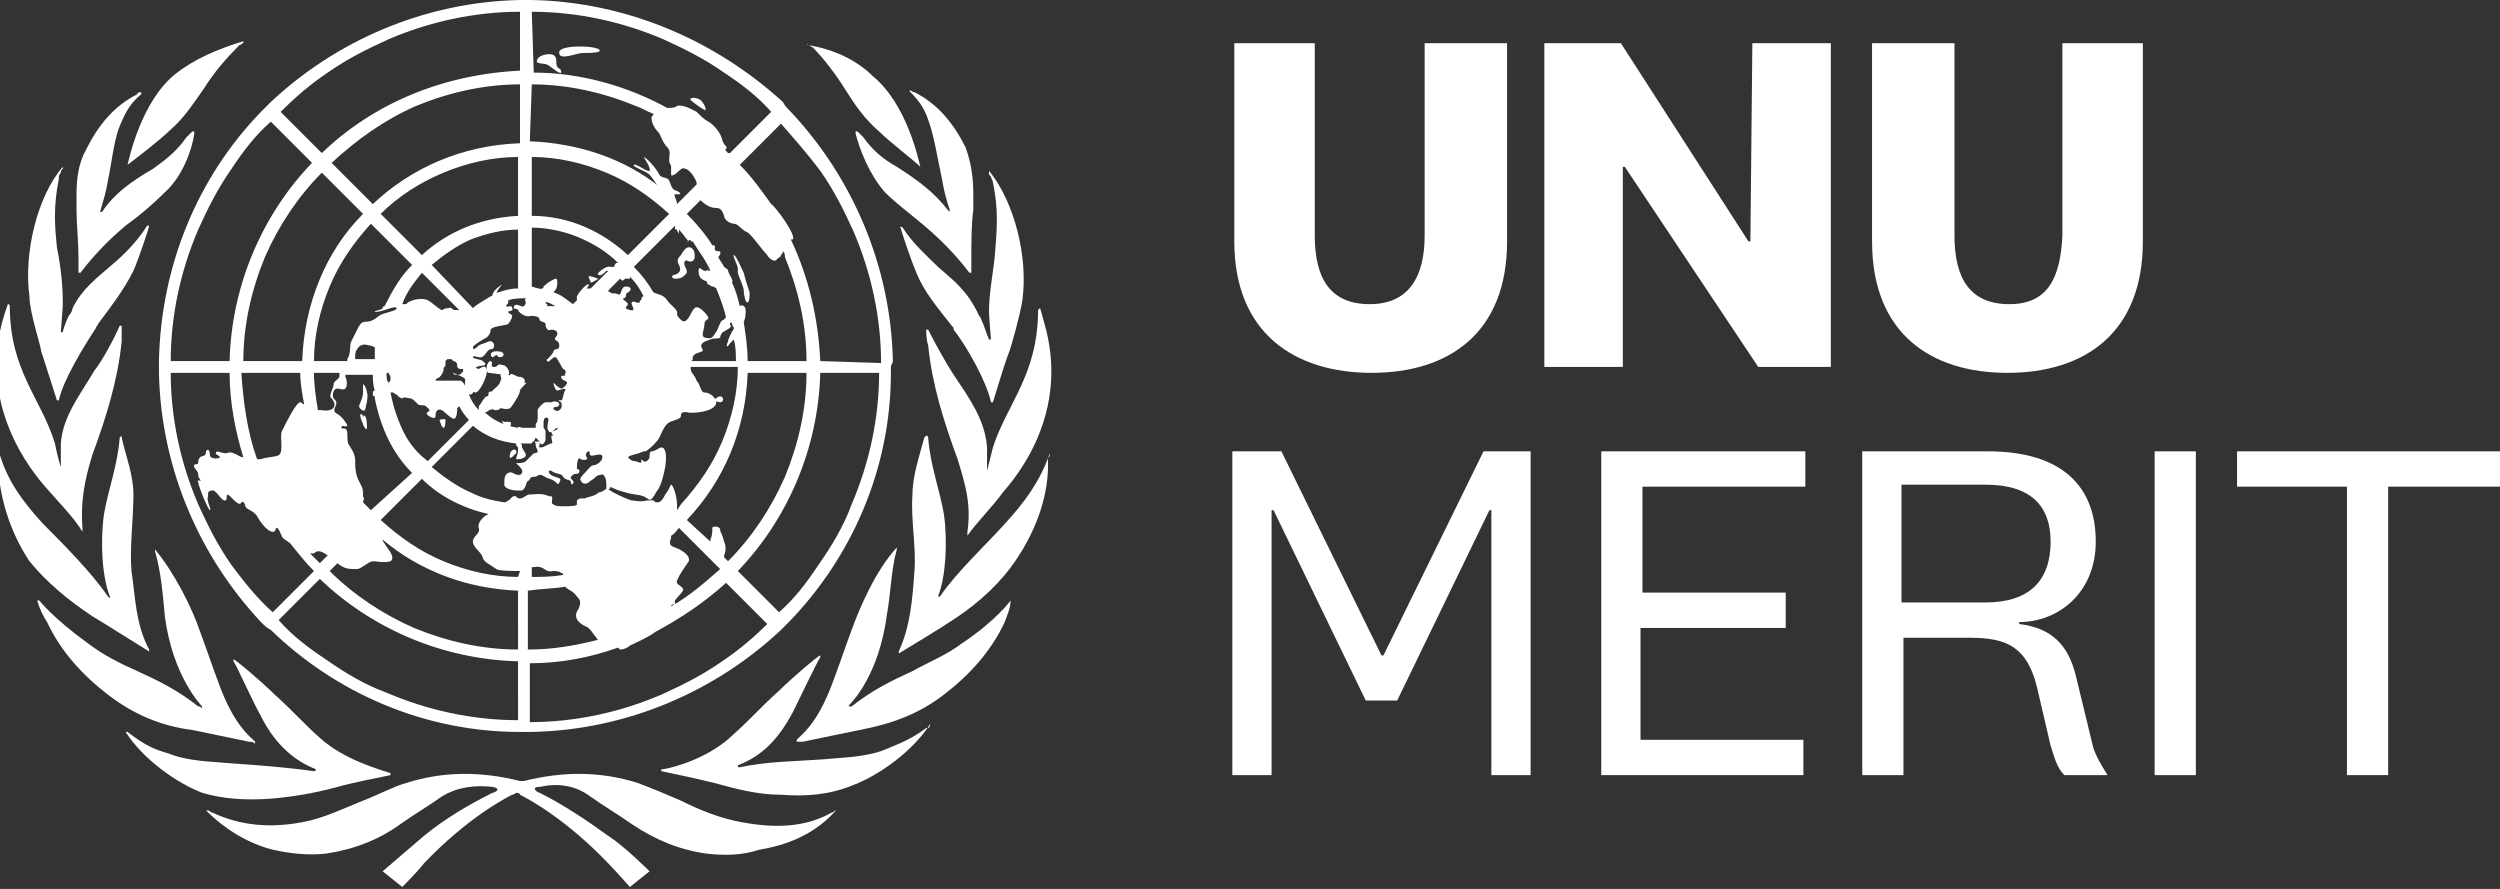 <?xml version="1.0" encoding="utf-8"?>
<!-- Generator: Adobe Illustrator 27.0.0, SVG Export Plug-In . SVG Version: 6.00 Build 0)  -->
<svg version="1.1" id="a" xmlns="http://www.w3.org/2000/svg" xmlns:xlink="http://www.w3.org/1999/xlink" x="0px" y="0px"
	 viewBox="0 0 127.4 45.3" style="enable-background:new 0 0 127.4 45.3;" xml:space="preserve">
<rect x="0" y="0" width="127.4" height="45.3" fill="#333333" stroke="none"/>
<style type="text/css">
	.st0{fill:#FFFFFF;}
</style>
<g>
	<path class="st0" d="M13.8,40.7c1.2-0.1,2.3-0.3,3.4-0.6c0.7-0.2,2.2-0.5,2.7-0.6h0v0c0,0,0,0,0-0.1c0,0,0,0,0,0
		c-0.6-0.2-2.4-0.7-3.6-1.8c-0.8-0.7-1.5-1.5-2.3-2.2c-0.6-0.6-2-1.8-2.1-1.8c0,0,0,0.1,0,0.1c0.2,0.3,0.9,1.9,1.4,2.8
		c0.6,1.2,1.5,2.2,2.8,2.7c0,0,0,0,0,0c0,0,0,0.1-0.1,0.1h0c-1.4-0.2-2.8-0.3-4.2-0.4c-1.1-0.1-2.2-0.1-3.2-0.5
		c-0.7-0.2-1.2-0.4-2.1-1.1c0,0,0,0-0.1,0l0,0c0.9,1.4,2.6,2.6,3.9,3.1C11.3,40.7,12.5,40.8,13.8,40.7L13.8,40.7z"/>
	<path class="st0" d="M12.7,37.8c0.1,0,0.2,0,0.3,0.1l0,0l0-0.1c0,0-0.1-0.1-0.1-0.1c-0.9-0.8-1.4-1.9-1.8-3
		c-0.3-0.8-0.6-1.7-0.9-2.5c-0.4-1.2-1.3-3-2.3-4.2h0c0,0,0,0,0,0.1c0.3,1,0.4,2.2,0.5,3.3c0.4,3.1,1.9,4.6,1.9,4.6c0,0,0,0.1,0,0.1
		c-0.1-0.1-0.1-0.1-0.2-0.1c-1-0.8-2-1.3-3.1-1.8c-0.9-0.4-1.7-0.8-2.5-1.4C2.7,31.5,2,30.6,2,30.6c0,0-0.1,0-0.1,0
		C2,31,2.2,31.4,2.4,31.7c0.7,1.5,1.8,2.7,3.1,3.7s2.7,1.6,4.3,1.8C10.8,37.4,11.7,37.6,12.7,37.8L12.7,37.8z"/>
	<path class="st0" d="M4.7,31.4c1,0.6,2.4,1.5,2.9,1.8l0,0c0,0,0-0.1,0-0.1v0c-0.7-1.3-0.7-2.7-0.9-4c-0.1-1.2,0.1-2.7,0.1-3.9
		c0-1-0.4-2-0.6-2.9c0-0.1,0-0.1,0-0.1c0,0,0,0-0.1,0.1c0,0,0,0,0,0C6,23.7,5.5,25,5.3,26.2c-0.2,1.4-0.1,3.2,0.3,4.2
		c0,0.1,0,0.1-0.1,0c-0.8-1.2-2.4-2.8-3.3-3.7c-1.1-1.2-1.8-2.2-2.2-3.5c0,0-0.1,0-0.1,0c0,0,0,0.1,0,0.2c0,1.8,0.6,3.7,1.6,5.2
		C2.4,29.7,3.5,30.6,4.7,31.4L4.7,31.4z"/>
	<path class="st0" d="M4.2,27.1L4.2,27.1c0,0,0,0,0-0.2c-0.1-1.3,0.1-2.4,0.5-3.7c0.7-1.9,1.3-3.8,1.5-5.8c0-0.3,0-0.7,0-0.8
		c0,0-0.1,0-0.1,0c-0.3,0.7-0.9,1.8-1.3,2.3c-0.7,1.2-1.6,2.3-1.7,3.7c0,0.3,0,0.8,0,1.2c0,0,0,0,0,0c0,0,0,0,0,0
		c-0.1-0.3-0.2-0.7-0.3-1.2c-0.7-2.3-2.3-3.7-2.3-7c0,0,0-0.1-0.1-0.1c0,0-0.1,0.3-0.2,0.6c-1.4,4.6,1.5,8,2.1,8.7
		C2.9,25.5,3.8,26.4,4.2,27.1L4.2,27.1z"/>
	<path class="st0" d="M2.1,17.9c0.3,0.9,0.7,2.2,0.8,2.5c0,0,0.1,0,0.1,0c0.2-1,1.3-2.8,1.9-3.7c0-0.1,0.1-0.1,0.1-0.2
		c0.6-0.8,1.3-1.7,1.8-2.7c0.3-0.7,0.8-2.2,0.8-2.3c0,0-0.1,0-0.1,0c-0.5,0.8-1.2,1.5-1.8,2c-0.8,0.7-1.5,1.2-2,2.2
		c0,0.1-0.1,0.3-0.2,0.4c-0.2,0.4-0.3,0.8-0.3,0.8c0,0,0,0.1-0.1,0c0,0,0.1-1.2,0.1-1.4c0-1-0.1-1.9-0.3-2.9
		C2.8,11.6,2.7,10.6,3,9.1c0-0.1,0-0.2,0.1-0.3c0-0.1,0-0.1,0.1-0.2c0,0,0-0.1,0-0.1c-1.3,1.5-2,4.4-1.7,6.6
		C1.5,15.9,2.1,17.7,2.1,17.9z"/>
	<path class="st0" d="M4,13.1c0,0.3,0,0.8,0,0.8c0,0,0,0,0.1,0c0.3-0.4,1.1-1.4,2.3-2.4c0.7-0.5,1.4-1.1,2-1.7
		c0.9-0.8,1.4-2.2,1.5-3c0-0.1,0-0.1,0-0.1c0,0-0.1,0-0.1,0C9.7,6.8,9.6,6.9,9.5,7C9,7.7,8.5,8.1,7.8,8.6c-1.2,0.7-2,1.3-2.6,2.2
		l0,0c0,0-0.1,0-0.1,0c0.2-0.7,0.3-1,0.4-1.6c0.2-0.9,0.3-2.2,0.7-3c0.2-0.5,0.5-1,1-1.4c0,0,0,0,0,0c0,0,0-0.1,0-0.1
		c-0.1,0-0.2,0-0.2,0.1c-1.2,0.6-2,1.6-2.6,2.8C4,8.3,3.9,9.1,3.9,9.9c0,0.3,0,0.5,0,0.8C3.9,11.4,4,12.4,4,13.1L4,13.1z"/>
	<path class="st0" d="M6.5,8.4C6.5,8.4,6.5,8.4,6.5,8.4C6.5,8.4,6.5,8.4,6.5,8.4c0.4-0.3,1.7-1.3,2.2-1.8c0.7-0.6,1.2-1.4,1.7-2.1
		c0.5-0.8,1.1-1.5,1.8-2.2c0.1,0,0.1-0.1,0.2-0.1c0,0,0-0.1,0-0.1C11.1,2.5,9.9,3,8.9,3.8C7.2,5.2,6.6,8,6.5,8.4L6.5,8.4L6.5,8.4z"
		/>
	<path class="st0" d="M47.2,37.1c-0.8,0.6-1.4,0.8-2.1,1.1c-1,0.4-2.2,0.4-3.2,0.5c-1.4,0.1-2.8,0.1-4.2,0.4h0c-0.1,0-0.1,0-0.1-0.1
		c0,0,0,0,0,0c1.3-0.5,2.1-1.4,2.8-2.7c0.4-0.8,1.2-2.5,1.4-2.8c0,0,0-0.1,0-0.1c-0.1,0-1.5,1.2-2.1,1.8c-0.8,0.7-1.5,1.5-2.3,2.2
		c-1.2,1.2-3,1.7-3.6,1.8c0,0,0,0-0.1,0c0,0,0,0.1,0,0.1l0,0h0c0.5,0.1,1.9,0.4,2.7,0.6c1.1,0.3,2.2,0.6,3.4,0.6
		c1.3,0.1,2.5,0,3.7-0.5c1.3-0.5,3-1.7,3.9-3.1l0,0C47.4,37.1,47.3,37.1,47.2,37.1L47.2,37.1z"/>
	<path class="st0" d="M51.5,30.6c0,0-0.7,1-2.5,2.2c-0.8,0.6-1.6,0.9-2.5,1.4c-1.1,0.5-2.1,1-3.1,1.8C43.4,36,43.3,36,43.3,36
		c0,0-0.1,0,0-0.1c0.1-0.1,1.5-1.5,1.9-4.6c0.2-1.1,0.2-2.2,0.5-3.3c0,0,0-0.1,0-0.1h0c-1.1,1.2-1.9,3.1-2.3,4.2
		c-0.3,0.8-0.6,1.7-0.9,2.5c-0.4,1.1-0.9,2.2-1.8,3c0,0-0.1,0.1-0.1,0.1s0,0,0,0.1l0,0c0.1,0,0.2,0,0.3,0c1-0.2,1.9-0.4,2.9-0.6
		c1.6-0.3,3-0.8,4.3-1.8c1.3-1,2.4-2.2,3.1-3.7C51.3,31.4,51.5,31,51.5,30.6C51.6,30.6,51.5,30.6,51.5,30.6L51.5,30.6z"/>
	<path class="st0" d="M53.5,23.1C53.5,23.1,53.4,23.1,53.5,23.1c-0.5,1.4-1.2,2.4-2.3,3.6c-0.8,0.9-2.5,2.5-3.3,3.7c0,0-0.1,0-0.1,0
		c0.4-1,0.5-2.8,0.3-4.2c-0.2-1.2-0.7-2.5-0.8-3.9c0,0,0,0,0,0c0,0,0-0.1-0.1-0.1c0,0,0,0-0.1,0.1c-0.2,0.8-0.6,1.9-0.6,2.9
		c-0.1,1.2,0.2,2.7,0.1,3.9c-0.1,1.4-0.2,2.8-0.8,4.1v0l0,0.1l0,0c0.5-0.3,2-1.2,2.9-1.8c1.2-0.8,2.3-1.8,3.1-3
		c1-1.5,1.7-3.3,1.6-5.2C53.5,23.3,53.5,23.2,53.5,23.1L53.5,23.1z"/>
	<path class="st0" d="M50.3,24C50.3,24,50.3,24,50.3,24C50.3,24,50.2,24,50.3,24c0-0.4,0-0.8,0-1.2c-0.1-1.4-0.9-2.5-1.7-3.7
		c-0.4-0.6-1-1.7-1.3-2.3c0,0-0.1,0-0.1,0c0,0.1,0,0.5,0.1,0.8c0.2,2,0.8,3.9,1.5,5.8c0.4,1.3,0.7,2.3,0.5,3.7c0,0.1,0,0.1,0,0.2
		l0,0c0.4-0.6,1.3-1.5,1.8-2.2c0.6-0.7,3.5-4,2.1-8.7C53.1,16,53,15.7,53,15.7c0,0-0.1,0.1-0.1,0.1c0,3.3-1.6,4.8-2.3,7
		C50.5,23.2,50.4,23.6,50.3,24L50.3,24z"/>
	<path class="st0" d="M47.8,13.6c-0.5-0.5-1.3-1.2-1.8-2c-0.1-0.1-0.2,0-0.1,0c0,0.1,0.5,1.6,0.8,2.3c0.4,1,1.1,1.8,1.8,2.7
		c0.1,0.1,0.1,0.1,0.1,0.2c0.7,0.9,1.7,2.7,1.9,3.7c0,0,0.1,0,0.1,0c0.1-0.3,0.5-1.7,0.8-2.5c0.1-0.2,0.6-2,0.7-2.7
		c0.3-2.2-0.4-5-1.7-6.6c0,0,0,0.1,0,0.1c0,0.1,0,0.1,0.1,0.2c0,0.1,0.1,0.2,0.1,0.3c0.3,1.4,0.2,2.4,0.1,3.7
		c-0.1,1-0.3,1.9-0.3,2.9c0,0.2,0.1,1.4,0.1,1.4c0,0-0.1,0-0.1,0c0,0-0.2-0.5-0.3-0.8c-0.1-0.2-0.1-0.3-0.2-0.4
		C49.3,14.8,48.6,14.3,47.8,13.6z"/>
	<path class="st0" d="M46.4,4.7c0.4,0.4,0.7,0.8,0.9,1.4c0.3,0.8,0.5,2.1,0.7,3c0.1,0.6,0.2,1,0.4,1.6c0,0.1,0,0.1-0.1,0l0,0
		c-0.7-0.9-1.5-1.5-2.6-2.2C45,8.1,44.5,7.7,44,7c-0.1-0.1-0.2-0.2-0.3-0.3c0,0-0.1,0-0.1,0c0,0,0,0.1,0,0.1c0.2,0.8,0.7,2.1,1.5,3
		c0.6,0.6,1.3,1.1,2,1.7c1.2,1,2,2,2.3,2.4c0,0,0.1,0,0.1,0c0,0,0-0.5,0-0.8c0-0.7,0-1.7,0.1-2.4c0-0.3,0-0.5,0-0.8
		c0-0.8-0.1-1.6-0.4-2.4c-0.6-1.2-1.4-2.2-2.6-2.8c-0.1,0-0.2-0.1-0.2-0.1C46.4,4.6,46.3,4.6,46.4,4.7C46.4,4.7,46.4,4.7,46.4,4.7
		L46.4,4.7z"/>
	<path class="st0" d="M41.2,2.3c0.1,0,0.1,0.1,0.2,0.1C42,3,42.6,3.8,43.1,4.6c0.5,0.8,1,1.5,1.7,2.1c0.5,0.5,1.8,1.5,2.1,1.8
		c0,0,0,0,0,0c0,0,0,0,0,0v0c-0.1-0.4-0.7-3.2-2.4-4.6C43.6,3,42.4,2.5,41.2,2.3C41.1,2.2,41.1,2.3,41.2,2.3L41.2,2.3z"/>
	<path class="st0" d="M42.6,41.3c-0.1,0-0.1,0.1-0.2,0.1c-1.4,0.8-3,0.8-4.6,0.5c-1.1-0.2-2.1-0.6-3.1-1.1c-0.7-0.3-1.4-0.6-2.2-0.9
		c-1.9-0.6-3.8-0.6-5.8-0.1c0,0-0.1,0-0.1,0c0,0-0.1,0-0.1,0c-2-0.5-3.9-0.5-5.8,0.1c-0.7,0.2-1.4,0.6-2.2,0.9c-1,0.4-2,0.9-3.1,1.1
		c-1.6,0.3-3.1,0.2-4.6-0.5c-0.1,0-0.1-0.1-0.2-0.1c0,0-0.1,0-0.1,0c1,1,2.2,1.7,3.4,2c0.9,0.2,1.8,0.3,2.7,0.2
		c1.4-0.2,2.7-0.7,3.8-1.5c0.7-0.5,1.4-0.9,2.1-1.4c0.8-0.5,1.7-0.6,2.6-0.5c0.5,0.1,0.1,0.3,0,0.3c-1.2,0.6-2.4,1.3-3.5,2.2
		c-0.7,0.6-2.1,1.8-2.1,1.8l1,0.8c0,0,0.8-0.8,1.1-1.2c2.2-2.3,4.1-3.3,4.5-3.5c0.1,0,0.2-0.1,0.2-0.1s0.2,0,0.2,0.1
		c0.4,0.2,2.3,1.2,4.5,3.5c0.3,0.3,1.1,1.2,1.1,1.2l1-0.8c0,0-1.3-1.3-2.1-1.8c-1.1-0.8-2.3-1.6-3.5-2.2c-0.1,0-0.5-0.3,0-0.3
		c0.9-0.2,1.8-0.1,2.6,0.5c0.7,0.5,1.4,0.9,2.1,1.4c1.2,0.8,2.4,1.3,3.8,1.5c0.9,0.1,1.8,0.1,2.7-0.2C40.5,43,41.7,42.3,42.6,41.3
		C42.7,41.3,42.7,41.3,42.6,41.3L42.6,41.3z"/>
	<path class="st0" d="M26.3,23.1c0.1-0.2-0.2-0.3-0.3,0C25.9,23.5,26.1,23.3,26.3,23.1z"/>
	<path class="st0" d="M18.7,21.8c0-0.1,0-0.5-0.1-0.6s-0.1,0.1-0.1,0.1c0,0,0-0.2-0.1-0.2s0,0.3,0.1,0.5
		C18.5,21.7,18.7,22,18.7,21.8L18.7,21.8z"/>
	<path class="st0" d="M18.6,20.9c0,0,0.2-0.7,0.1-0.9c0-0.2-0.2-0.5-0.2-0.4c0,0,0,0.2,0,0.4c0,0.3-0.2,0.6-0.2,0.7
		S18.5,21,18.6,20.9z"/>
	<path class="st0" d="M22.6,21.8c0.1,0,0.1-0.3,0.1-0.4c0-0.1-0.3,0-0.3,0S22.5,21.8,22.6,21.8z"/>
	<path class="st0" d="M25.1,18.2c0.1,0,0.1-0.1,0.2-0.1c0.1,0,0,0.1,0.2,0.1s0.3-0.3-0.2-0.3C24.9,17.9,25,18.2,25.1,18.2L25.1,18.2
		z"/>
	<path class="st0" d="M25.6,18.6c-0.3-0.1-0.2,0.1-0.4,0.1c-0.3,0,0-0.2-0.2-0.3c-0.1,0-0.2,0.2-0.2,0.3c0,0.1,0,0.3,0.1,0.3
		c0.1,0,0.7,0.1,0.9,0.1C26.1,19.2,25.9,18.6,25.6,18.6L25.6,18.6z"/>
	<path class="st0" d="M26,21.5c-0.1,0-0.3,0-0.3,0s-0.2-0.1-0.1,0s0,0.2,0,0.2c0.1,0.1,0.3,0.1,0.4,0C26.1,21.6,26,21.5,26,21.5
		L26,21.5z"/>
	<path class="st0" d="M30.1,14.4c0.1,0,0.4-0.2,0.4-0.2c-0.1,0-0.5-0.2-0.5-0.1C30,14.2,30.1,14.3,30.1,14.4z"/>
	<path class="st0" d="M30,14.5c-0.1-0.1-0.7,0.6-0.6,0.7C29.5,15.2,30.1,14.5,30,14.5z"/>
	<path class="st0" d="M34.6,13.5c0.1,0.2,0.1,0.4-0.2,0.5c-0.2,0-0.2,0.2,0,0.2c0.1,0,0.3,0,0.4-0.1c0.1-0.1,0.2-0.1,0.2-0.3
		c0-0.1-0.2-0.3-0.1-0.5c0.1-0.1,0.2,0.1,0.4,0c0.1-0.1,0.1-0.1,0.1-0.3c0-0.2-0.1-0.4-0.3-0.4c-0.2,0-0.4,0.4-0.4,0.4
		C34.5,13.2,34.5,13.3,34.6,13.5L34.6,13.5z"/>
	<path class="st0" d="M37.9,13.9c-0.1-0.2-0.4-0.9-0.5-0.9c-0.1,0,0.2,0.5,0.2,0.7c0,0.1,0,0.1,0,0.2c0,0.1,0.3,0.7,0.3,0.9
		c0,0.2,0.1,0.7,0.2,0.6c0.1,0,0.1-0.3,0.1-0.5C38.1,14.6,38,14.3,37.9,13.9z"/>
	<path class="st0" d="M36.7,20.5c0.2,0,0.2-0.3,0-0.3c-0.2,0-0.4,0.3-0.3,0.3C36.5,20.4,36.6,20.5,36.7,20.5z"/>
	<path class="st0" d="M28.5,3.5c-0.3-0.2,0-0.5-0.3-0.7c-0.2-0.1-0.7,0-0.8,0.2c-0.2,0.3,0.3,0.2,0.5,0.3c0.2,0.1,0.6,0.5,0.7,0.4
		C28.6,3.5,28.5,3.5,28.5,3.5z"/>
	<path class="st0" d="M30.5,2.5c-0.4-0.2-2.1-0.2-2,0.2c0,0.4,0.9,0,1.2,0S30.8,2.7,30.5,2.5L30.5,2.5z"/>
	<path class="st0" d="M35.9,5.6C36,5.7,36,5.4,35.7,5.1c-0.3-0.2-0.6-0.1-0.5,0C35.3,5.2,35.7,5.5,35.9,5.6z"/>
	<path class="st0" d="M45.5,18.4c-0.1-4.9-2.1-9.4-5.2-12.7c-0.2-0.2-0.3-0.3-0.4-0.5C36.5,2.1,32,0.1,27.1,0c-0.1,0-0.2,0-0.3,0
		s-0.2,0-0.3,0c-4.9,0.1-9.4,2.1-12.7,5.2c-0.2,0.2-0.3,0.3-0.5,0.5C10.1,9,8.2,13.5,8.1,18.4c0,0.1,0,0.2,0,0.3s0,0.2,0,0.3
		c0.1,4.9,2.1,9.4,5.2,12.7c0.2,0.2,0.3,0.3,0.5,0.4c3.3,3.2,7.8,5.2,12.7,5.2c0.1,0,0.2,0,0.3,0s0.2,0,0.3,0
		c4.9-0.1,9.4-2.1,12.7-5.2c0.2-0.2,0.3-0.3,0.4-0.4c3.2-3.3,5.2-7.8,5.2-12.7c0-0.1,0-0.2,0-0.3S45.5,18.5,45.5,18.4z M27.1,0.6
		c2.3,0,4.6,0.5,6.7,1.4c1.1,0.5,2.1,1,3.1,1.7c0.9,0.6,1.7,1.2,2.4,2l-2.1,2.1c0,0,0,0-0.1,0C37,7.7,36.9,7.6,37,7.6
		c0.1-0.2-0.1-0.1-0.2-0.5c-0.1-0.4-0.5-0.8-0.7-0.9c-0.2-0.1-0.4-0.3-0.6-0.5c-0.2-0.1-0.7-0.4-1-0.3c-0.1,0.1-0.3,0.1-0.5,0.1l0,0
		c-2-1.1-4.4-1.8-6.8-1.8L27.1,0.6L27.1,0.6z M36.9,27.6c-0.1-0.4-0.2-0.5-0.2-0.6c0-0.2-0.4-0.2-0.4-0.1c0,0.2,0,0.4-0.1,0.6
		c0,0,0,0.1,0,0.1c0,0,0,0,0,0L35,26.5c1.9-2,3-4.6,3.1-7.5h3c0,1.8-0.4,3.6-1.1,5.3c-0.7,1.6-1.7,3.1-2.9,4.3l-0.2-0.2
		c0,0,0,0,0-0.1C37,28.1,37,27.8,36.9,27.6L36.9,27.6z M34.4,30.7c-0.1-0.1,0.3-0.4,0.4-0.6c0.1-0.2-0.4-0.3-0.3-0.5
		c0.1-0.3,0.4-0.7,0.6-1c0.1-0.3-0.4-0.6-0.7-0.7c-0.3-0.1-0.3-0.2-0.2-0.5c0,0,0,0,0-0.1c0.2-0.1,0.3-0.3,0.4-0.4l2.1,2.1
		c-0.8,0.7-1.6,1.4-2.5,1.9c0-0.1,0.1-0.1,0.1-0.1C34.4,30.8,34.4,30.8,34.4,30.7L34.4,30.7z M35.2,12.3c0,0,0.1,0,0.1,0
		c0.3,0.5,0.7,1,0.9,1.5c0,0-0.1,0-0.1,0c0,0,0-0.1-0.1,0c0,0,0,0-0.1,0c-0.1,0-0.3-0.3-0.3,0c0,0.3,0.1,0.4,0.3,0.5
		c0.2,0,0.1,0.2,0.2,0.2c0.1,0,0.1,0.1,0.2,0.1c0.1,0,0.2,0.1,0.2,0.1c0.2,0.5,0.4,1,0.5,1.5c-0.1,0-0.1,0.1-0.1,0.1
		c0,0,0.1-0.1,0,0c-0.1,0-0.2,0.1-0.2,0.2c-0.1,0.1-0.1,0.3-0.2,0.4c-0.2,0.3-0.2,0.4-0.6,0.3c-0.2-0.1,0-0.4,0-0.7
		c0-0.2,0.2-0.2,0.2-0.3s-0.5-0.7-0.7-0.5c-0.2,0.2-0.2,0.4-0.4,0.6c-0.1,0.1-0.2,0.1-0.3,0c-0.1-0.1-0.2-0.2-0.2-0.3
		c0.1-0.2-0.4-0.5-0.5-0.7c-0.2-0.3-0.5-0.3-0.7-0.4c0,0,0,0,0,0c-0.3-0.5-0.6-0.9-1-1.3l2.1-2.1c0,0,0,0,0,0.1c0,0.1,0,0.1,0.1,0.1
		c0,0.1,0.1,0.2,0.1,0.2c0,0,0-0.1,0-0.2c0.2,0.2,0.3,0.4,0.5,0.6c0,0-0.1,0-0.1,0C35.2,12.2,35.2,12.2,35.2,12.3L35.2,12.3z
		 M37.2,17.5C37.2,17.5,37.2,17.4,37.2,17.5c0.1-0.1,0.1-0.1,0.2-0.2l0,0c0.1,0.4,0.1,0.7,0.1,1.1h-2.3c0,0,0.1,0,0.1-0.1
		c0,0,0,0,0-0.1c0.1-0.3,0.6-0.2,0.5-0.4c-0.2-0.3,0.1-0.4,0.4-0.5c0.2-0.1,0.4,0,0.5-0.1c0-0.1,0.1-0.3,0.2-0.3
		c0.1-0.1,0.2-0.1,0.3-0.2c0.1-0.1,0-0.1,0-0.2s0.1,0,0.1-0.1l0,0c0,0.1,0,0.2,0.1,0.3c0,0.1-0.1,0.2-0.1,0.2
		c-0.1,0.2-0.2,0.4-0.2,0.5C37,17.6,37,17.8,37.2,17.5L37.2,17.5z M32.8,15.1c0,0-0.1,0-0.1,0.1s-0.1,0.1-0.1,0.2
		c-0.1,0.1-0.3-0.1-0.4,0c-0.1,0.1,0.3,0.5-0.1,0.4c-0.4-0.1-0.1-0.2-0.1-0.3c0-0.1-0.4-0.3-0.2-0.3c0.2-0.1,0-0.2,0.2-0.3
		c0.2-0.1,0.2-0.3-0.1-0.3c-0.3,0-0.2,0.5-0.4,0.4c-0.2-0.1-0.3,0-0.4-0.1c0,0-0.1,0-0.1-0.1l0.6-0.6c0,0,0,0,0,0
		c0,0,0.1,0.1,0.1,0.1c0.1,0,0.1-0.1,0.2-0.1s0.1,0,0.2,0c0,0,0-0.1,0-0.1C32.4,14.4,32.6,14.7,32.8,15.1L32.8,15.1z M31.3,24.9
		c0.2,0.1,0.6,0.2,0.6,0.2c0.3,0.1,0.7,0.1,0.9,0.2c0.1,0,0.1,0.1,0.2,0.1c0.1,0.1,0.2,0.1,0.3-0.1c0.1-0.1,0.1-0.2,0.2-0.3
		c0.2-0.3,0.3-0.7,0.4-1.2c0.1-0.7,0-1-0.2-1c-0.1,0-0.3,0.2-0.5,0.2c-0.1,0-0.1,0.2-0.1,0.3c0,0.1-0.2,0.3-0.3,0.2
		c-0.1-0.1-0.2-0.1-0.1,0c0,0.1-0.1,0.1-0.3,0c-0.1,0-0.2,0-0.3-0.1c-0.3-0.2,0.3-0.2,0.7-0.4c0,0,0,0,0.1,0
		c0.2-0.1,0.6-0.5,0.7-0.7c0.1-0.2,0.2-0.5,0.4-0.7c0.2-0.2,0.7-0.2,0.7-0.4c0-0.2,0.1-0.2,0.3-0.2c0.2,0.1,1.5,0,1.5-0.5
		c0-0.2-0.3-0.5-0.6-0.5c-0.2,0-0.2-0.4-0.4-0.6c-0.1-0.3-0.3-0.4-0.3-0.6c0,0,0-0.1,0-0.1h2.4c0,1.3-0.3,2.6-0.8,3.8
		c-0.5,1.2-1.2,2.2-2.1,3.2L34.5,26c0,0,0,0,0-0.1c0-0.1,0-0.2,0-0.2c0-0.4-0.2-1-0.3-1c-0.1,0.1,0,0.1-0.3,0.5l0,0
		c-0.1,0.2-0.2,0.4-0.4,0.4c-0.1,0-0.1,0-0.2-0.1c-0.1,0-0.2,0-0.3,0c-0.4,0.1-0.7,0-0.8,0c-0.1,0-0.8-0.3-1.1-0.5
		c-0.1-0.1-0.2-0.1-0.2-0.1c0,0,0.2,0.1,0.2-0.1C31,24.8,31.1,24.8,31.3,24.9L31.3,24.9z M38.1,18.4c0-0.7-0.1-1.3-0.2-2l0,0
		C38,16.2,38,16,38,15.8c0-0.2-0.2-0.3-0.3-0.2c0,0,0,0,0,0c-0.1-0.4-0.2-0.8-0.4-1.2c0,0,0,0,0,0c0.1-0.1-0.1-0.3-0.2-0.6
		c0-0.1-0.1-0.1-0.2-0.2l0,0c-0.1-0.2-0.2-0.3-0.3-0.5c0.1-0.1,0.2-0.3,0-0.3c-0.3,0-0.1-0.2-0.2-0.3c0,0-0.1,0-0.1,0
		C36,12,35.5,11.4,35,10.9l0.7-0.7c0.1,0.1,0.4,0.4,0.8,0.4c0.2,0,0.3,0.1,0.4,0.4c0,0.2,0.3,0.4,0.5,0.4c0.2,0,0.4,0.3,0.6,0.4
		c0.2,0,0.8,0.9,1.1,1.2c0.1,0.2,0.4,0.4,0.5,0.2c0.1-0.1,0.2-0.1,0.2-0.2c0,0,0.1-0.1,0.1-0.2c0.1,0.1,0.1,0.2,0.1,0.3
		c0.7,1.7,1.1,3.5,1.1,5.3L38.1,18.4L38.1,18.4z M27.1,4.3c1.8,0,3.6,0.4,5.3,1.1c0.3,0.1,0.6,0.3,0.9,0.4c0,0.1-0.1,0.1-0.1,0.2
		c0,0.3,0.2,0.6,0.4,0.8C33.7,7,33.8,7.3,34,7.5c0.2,0.2,0.1,0.4,0.1,0.7c0,0.1,0.1,0.2,0.1,0.3c0,0.1,0,0.3,0,0.4
		c0,0.1,0.2,0,0.3-0.1s0.3-0.3,0.4-0.2c0.2,0,0.5,0.4,0.6,0.7c0,0,0,0.1,0,0.1l-1,1c0-0.2-0.2-0.5-0.1-0.5s0.1,0,0.2,0
		c0.2,0-0.1-0.2-0.2-0.2c-0.2-0.1-0.2-0.3-0.3-0.5C34,9,33.7,9.1,33.6,8.9c-0.2-0.4-0.7-0.9-0.8-0.9c0,0,0.4,0.6,0.3,0.7
		c-0.1,0.1-0.7-0.4-0.8-0.3c-0.1,0.1,0.6,0.3,0.8,0.5c0.1,0.1,0.3,0.4,0.5,0.7c0.1,0.1,0.1,0,0.1,0c0,0,0,0,0,0
		c-1.8-1.5-4.2-2.3-6.7-2.4L27.1,4.3L27.1,4.3z M27.1,8c1.3,0,2.6,0.3,3.8,0.8c1.2,0.5,2.2,1.2,3.2,2.1L32,13c-1.3-1.2-3-2-4.9-2V8z
		 M27.1,14.6v-3c0.8,0,1.7,0.2,2.4,0.5c0.7,0.3,1.4,0.7,2,1.3c0,0,0,0-0.1,0c0,0-0.1,0.1-0.1,0.2c-0.1,0-0.2,0-0.2,0
		c-0.2-0.1-0.8,0.4-0.6,0.4c0.1,0.1,0.3-0.1,0.4-0.2c0,0,0.1,0,0.1,0l-0.9,0.9c0,0-0.1,0-0.2,0c-0.3,0.1-0.4,0.4-0.5,0.5
		c0,0.1,0,0.1,0,0.1l-0.2,0.2l0,0c-0.3-0.2-0.6-0.5-1-0.6l0,0c0.1-0.1,0.2-0.2,0.2-0.5c0-0.3-0.1-0.2-0.3-0.1
		c-0.2,0.1-0.4,0.3-0.4,0.3c0,0,0,0,0,0C27.7,14.8,27.4,14.7,27.1,14.6L27.1,14.6L27.1,14.6z M27.8,15.4L27.8,15.4
		c0.2,0,0.3,0.1,0.5,0.2c-0.1,0-0.2,0-0.2,0c0,0,0,0-0.1,0c0,0,0,0-0.1,0s0,0,0-0.1C27.9,15.5,27.8,15.5,27.8,15.4
		C27.8,15.5,27.8,15.5,27.8,15.4L27.8,15.4z M27.7,15.4L27.7,15.4z M26.8,15.4c0,0,0,0.1-0.1,0.2c-0.1,0.1-0.4-0.2-0.5,0
		s0.2,0.1,0.2,0.2c0,0.1,0.4,0.4,0.6,0.3c0.2,0,0.5,0,0.5,0.2c0,0.1,0.3,0.1,0.3,0.2c0,0.2,0.1,0.4,0.3,0.3c0.3,0,0.4,0.2,0.2,0.4
		c-0.1,0.2,0.2,0.1,0.2,0.4c0,0.3-0.2,0.1-0.3,0.3c0,0.1-0.2,0.3-0.3,0.4c-0.1,0,0,0.2,0.1,0.1s0.2-0.2,0.3-0.2
		c0.1,0,0.3,0.5,0.4,0.6c0.2,0.1,0.1,0.2,0.1,0.3c0,0.1-0.2,0-0.2,0.1c0,0.2,0.3,0.2,0.3,0.3c0,0.1-0.2,0.3-0.3,0.3
		c-0.1,0-0.4-0.3-0.4-0.3c0,0.1,0.1,0.4,0.2,0.4s0.5-0.2,0.4,0c-0.1,0.1-0.1,0.5-0.2,0.5c-0.2,0-0.2,0,0,0.1c0,0,0.1,0.3-0.1,0.4
		c-0.1,0.1-0.3,0-0.3-0.1c0-0.1,0.3,0,0.3-0.2c0-0.1-0.2-0.2-0.4-0.1c-0.1,0-0.2,0-0.3,0c-0.1,0-0.4,0.3-0.4,0.4c0,0.1,0,0.2,0,0.3
		c0,0.2,0,0.3-0.1,0.4c0,0.1,0,0.1,0,0.2c-0.2,0-0.3,0-0.5,0c-0.1,0-0.1,0-0.2,0c0,0,0,0,0,0c0,0-0.2-0.1-0.2,0c0,0,0,0,0,0
		c-0.7-0.1-1.3-0.4-1.7-0.8c0,0,0,0,0.1,0c0.1-0.1,0.3-0.2,0.4-0.1c0.2,0,0.2,0,0.3-0.1c0.1,0,0.3,0.1,0.5,0
		c0.1-0.1,0.5-0.7,0.5-0.9c0-0.1,0.4-0.4,0.3-0.4c0,0-0.1,0-0.1,0c0,0,0.1-0.1,0-0.2c-0.1-0.1-0.2-0.1-0.3-0.1
		c-0.2-0.1-0.4-0.2-0.4-0.1c0,0.1-0.2-0.1-0.3-0.1c-0.1,0-0.1,0-0.2,0.1c0,0.1,0.1,0.2,0,0.3c0,0.2-0.3,0.4-0.4,0.5
		c0,0.1-0.1,0-0.2,0.1c0,0.1,0,0.2-0.1,0.2c-0.1,0-0.3,0.4-0.4,0.5c0,0,0,0.1,0,0.1c0,0,0,0.1,0,0.1l0,0c-0.2-0.2-0.4-0.5-0.5-0.8
		c0,0,0,0,0,0c0,0,0.1,0,0.1,0c0.1,0,0.1-0.2,0.2-0.1c0.2,0.1,0.7-0.9,0.6-1.2c-0.1-0.2-0.2-0.1-0.4,0c-0.1,0-0.2-0.1-0.1-0.1
		c0.1-0.1,0.7,0,0.3-0.3c-0.1-0.1-0.5-0.1-0.5-0.2s0.2,0,0.3,0c0.3,0.1,0.4-0.4,0.6-0.4c0.3,0,0.2-0.5-0.1-0.4
		c-0.2,0.1-0.3,0.1-0.5,0.2c-0.1,0.1-0.3,0.3-0.3,0.1c0-0.1,0.5-0.4,0.7-0.5c0.1-0.1,0.2-0.2,0.2-0.4c0.1-0.2,0.8-0.2,0.9-0.3
		c0.1-0.1,0.2-0.3,0.2-0.4c0-0.1-0.2-0.1-0.2-0.2c0-0.1,0.3,0,0.2-0.2c0-0.2-0.3,0-0.3-0.1c0-0.1,0.1-0.1,0.1-0.2c0,0,0-0.1,0-0.1
		l0,0c0.3-0.1,0.6-0.1,0.9-0.1l0,0C26.7,15.3,26.8,15.4,26.8,15.4L26.8,15.4z M18.5,25.3c0,0,0-0.1,0-0.2c0-0.3-0.2-0.5-0.3-0.8
		c-0.1-0.3-0.1-0.6-0.1-0.8c0-0.3-0.1-0.5-0.3-0.8c-0.1-0.1-0.1-0.4-0.1-0.6c0-0.4-0.3-0.2-0.3-0.3c0-0.2,0.2,0,0.3-0.1
		c0-0.1-0.3-0.5-0.5-0.6c-0.2-0.1-0.2-0.2-0.1-0.4s0-0.3-0.1-0.4c-0.1-0.2,0-0.5,0.2-0.5c0.1,0,0.3,0.1,0.4,0c0.1-0.1,0.1-0.4,0-0.6
		c0,0,0-0.1,0-0.1H18c0.1,0,0.3,0,0.3,0c0,0,0,0,0.1,0H19c0,0.2,0,0.5,0.1,0.8c0,0,0,0,0,0c-0.1,0-0.1,0.1-0.1,0.2
		c0,0.1,0.1,0.1,0.1,0.1c0,0,0,0.1,0,0.1c0.3,1.5,0.9,2.8,1.9,3.8L18.9,26c-0.1-0.1-0.3-0.3-0.4-0.4l0,0
		C18.5,25.5,18.6,25.4,18.5,25.3C18.6,25.3,18.5,25.3,18.5,25.3z M16.9,20.3c0.4,0.5-0.1,0.7-0.5,0.6c-0.1,0-0.1,0-0.2,0
		C16.1,20.3,16,19.6,16,19h1.3c0,0.1,0,0.1,0,0.2c-0.1,0.2-0.3,0.2-0.3,0.4S16.7,20.2,16.9,20.3L16.9,20.3z M14.2,23.2
		c-0.2,0.1-0.7,0.1-0.9,0.2c0,0-0.1,0-0.2,0c-0.5-1.4-0.7-2.9-0.8-4.4h3c0,0.5,0.1,1.1,0.2,1.6l0,0c-0.1,0-0.1-0.1-0.2-0.1
		c-0.2,0-0.7,1-0.9,1.4C14.2,22.2,14.5,23,14.2,23.2L14.2,23.2z M15.4,18.4h-3c0-1.8,0.4-3.6,1.1-5.3c0.7-1.6,1.7-3.1,2.9-4.3
		l2.1,2.1C16.6,12.8,15.5,15.5,15.4,18.4z M19.1,15.9c0,0,0.2,0,0.5-0.1c0.3-0.1,0.6-0.2,0.6-0.1c0.1,0.1-0.4,0.2-0.7,0.3
		c0,0,0,0,0,0c-0.3,0.1-0.4,0.4-0.9,0.4c-0.2,0-0.3,0.2-0.4,0.4c-0.1,0.2-0.2,0.4-0.3,0.6c-0.1,0.2,0,0.6-0.2,0.9c0,0,0,0.1,0,0.1
		H16c0-1.3,0.3-2.6,0.8-3.8c0.5-1.2,1.2-2.2,2.1-3.2l2.1,2.1c-0.6,0.6-1,1.3-1.4,2.1c0,0-0.1,0-0.1,0.1
		C19.5,15.8,19.1,15.8,19.1,15.9L19.1,15.9z M19.8,19.5C19.8,19.5,19.9,19.6,19.8,19.5C19.9,19.7,19.8,19.6,19.8,19.5
		c-0.1-0.1-0.1-0.3-0.1-0.5h0.1c0,0,0,0,0,0c0,0,0.1,0.2,0.1,0.2c0,0,0,0.1,0,0.1C19.9,19.4,19.9,19.4,19.8,19.5
		C19.9,19.5,19.8,19.5,19.8,19.5L19.8,19.5z M19.1,17.7c0,0.2,0,0.4,0,0.6h-1c0,0,0,0,0,0c0,0,0,0,0-0.1c0-0.1,0-0.3,0.1-0.4
		c0.1-0.2,0.3-0.3,0.6-0.2C18.8,17.6,18.9,17.6,19.1,17.7C19.1,17.7,19.1,17.7,19.1,17.7L19.1,17.7z M21.5,13.9l1.9,1.9c0,0,0,0,0,0
		c0,0-0.2,0-0.2,0c-0.2,0-0.2-0.2-0.3-0.1c-0.3,0-0.3,0.1-0.4,0.1c-0.2-0.1-0.5-0.4-0.7-0.5c-0.2-0.1-0.6-0.1-1,0.1
		c0,0-0.1,0.1-0.1,0.1c0,0-0.1,0-0.2,0C20.7,14.9,21.1,14.4,21.5,13.9L21.5,13.9z M21.5,13l-2.1-2.1c0.9-0.9,2-1.6,3.2-2.1
		c1.2-0.5,2.5-0.8,3.8-0.8v3C24.5,11.1,22.8,11.8,21.5,13z M19,10.4l-2.1-2.1c1.3-1.2,2.7-2.2,4.3-2.9c1.7-0.7,3.5-1.1,5.3-1.1v3
		C23.5,7.4,20.9,8.6,19,10.4z M16.7,28.3l-0.4,0.4c-0.2-0.2-0.3-0.3-0.5-0.5c0.1,0,0.2,0,0.2,0C16.2,28,16.4,28.1,16.7,28.3
		C16.7,28.2,16.7,28.2,16.7,28.3L16.7,28.3z M20.3,21.4c-0.2-0.5-0.3-0.9-0.4-1.4c0,0,0.1,0,0.1,0c0.1,0,0.1,0.1,0.2,0.1
		c0.1,0.1,0.2,0.2,0.3,0.2c0.1-0.1,0.3,0,0.4,0c0.1,0,0.2,0.1,0.4,0.3c0.1,0.1,0.3,0,0.4,0.1c0.1,0.1,0.3,0.2,0.1,0.3
		c-0.2,0.1,0.2,0.3,0.3,0.3c0.1,0,0.1-0.1,0.1-0.2c0-0.1,0.1-0.3,0.3-0.2c0.1,0,0.6,0.6,0.7,0.4c0.1-0.1,0.1-0.4,0.1-0.5
		c0,0,0.1-0.1,0.1-0.1c0.1,0.2,0.3,0.5,0.5,0.7l0,0l-2.1,2.1C21,22.9,20.6,22.2,20.3,21.4L20.3,21.4z M23.7,19.4
		C23.7,19.4,23.7,19.5,23.7,19.4L23.7,19.4C23.7,19.5,23.7,19.5,23.7,19.4L23.7,19.4c0,0.1,0,0.1,0,0.2v0l0,0v0.1h0v0
		c0-0.1-0.1-0.2-0.1-0.2c0,0-0.1-0.1-0.1-0.1c0,0,0,0-0.1,0c0,0-0.1,0-0.2,0c0,0-0.1,0-0.1,0l0,0c0,0-0.1,0-0.1,0c0,0,0,0-0.1,0h0
		c0,0,0,0,0,0h0c0,0,0,0,0,0h0c0,0,0,0-0.1,0c0,0-0.1,0-0.2,0c0,0-0.1,0-0.1,0s-0.1,0-0.1,0c-0.1,0-0.2,0-0.2,0c0-0.2,0.2,0,0.4-0.5
		c0,0,0-0.1,0-0.1c0-0.1,0.1-0.1,0.1-0.2l0,0l0,0l0,0c0,0,0,0,0-0.1l0,0c0,0,0,0,0-0.1l0,0c0,0,0,0,0.1-0.1c0.1,0,0.1,0,0.2,0l0,0
		c0,0,0,0,0,0h0l0,0h0c0,0,0,0,0,0h0l0,0l0,0h0v0c0,0,0,0,0,0l0,0c0,0,0,0,0,0c0,0,0,0,0,0c0,0,0.1,0.1,0.1,0.1
		c0.1,0,0.2,0.1,0.2,0.2c0,0,0,0,0,0.1c0,0,0,0,0,0c0,0,0.1,0.1,0.1,0.1c0,0,0,0,0,0c0,0,0.1,0,0.1,0c0,0,0,0,0,0c0.1,0,0.1,0,0.1,0
		c0,0,0,0,0,0c0,0,0,0.1,0,0.1c0,0,0,0.1-0.1,0.1c0,0.1-0.1,0.1-0.2,0.1c-0.1,0-0.2,0-0.2-0.1C23.8,19.3,23.7,19.3,23.7,19.4
		C23.7,19.4,23.7,19.4,23.7,19.4L23.7,19.4C23.7,19.4,23.7,19.4,23.7,19.4L23.7,19.4L23.7,19.4z M26.4,14.7c-0.4,0-0.7,0.1-1,0.2
		c0,0-0.1,0-0.1,0c0.1-0.2,0.3-0.4,0.3-0.4c0,0-0.4,0.2-0.5,0.5c0,0,0,0.1-0.1,0.1c-0.3,0.2-0.7,0.4-0.9,0.6l0,0L22,13.5
		c0.6-0.5,1.3-1,2-1.3c0.8-0.3,1.6-0.5,2.4-0.5L26.4,14.7L26.4,14.7L26.4,14.7z M16.7,3.7c1-0.7,2-1.2,3.1-1.7
		c2.1-0.9,4.4-1.4,6.7-1.4v3C22.5,3.8,19,5.3,16.4,7.8l-2.1-2.1C15,5,15.8,4.3,16.7,3.7z M10.1,11.7c0.5-1.1,1-2.1,1.7-3.1
		c0.6-0.9,1.2-1.7,2-2.4l2.1,2.1c-2.5,2.6-4.1,6.2-4.2,10.1h-3C8.7,16.1,9.2,13.8,10.1,11.7z M11.8,28.8c-0.7-1-1.2-2-1.7-3.1
		c-0.9-2.1-1.4-4.4-1.4-6.7h3c0,1.5,0.3,3,0.7,4.3l0,0c-0.2,0-0.2-0.1-0.5-0.2c-0.2-0.1-0.3,0-0.4,0c-0.2,0-0.5-0.2-0.5,0
		c0,0.1,0.2,0.1,0.2,0.2c0,0.1-0.5,0.1-0.5-0.1c0-0.2-0.1-0.4-0.2-0.2c0,0.3-0.2,0.2-0.3,0.3c-0.1,0.1-0.1,0.2-0.1,0.3
		c0,0.1-0.3,0-0.2,0.2s0.2,0.2,0.2,0.4c0,0.2,0.2,0.3,0.1,0.3c-0.1,0-0.1-0.1-0.1,0C10,24.5,10.6,26,10.7,26c0.1,0-0.2-0.5-0.1-0.7
		c0-0.2,0-0.3,0.2-0.3c0.2-0.1,0.5,0.6,0.7,0.5c0.1-0.1,0-0.2,0.1-0.3c0.1,0,0.6,0.7,0.7,0.4c0.1-0.1,0.2,0.1,0.2,0.2
		c0.1,0.2,0.4,0.2,0.6,0.5c0.1,0.2,0.5,0.8,0.8,0.8c0.2,0,0.1-0.2,0.2-0.2c0.1,0,0.2,0.3,0.3,0.5c0.1,0.1,0.3,0.2,0.4,0.3
		c0.4,0.5,0.8,1,1.2,1.4l-2.1,2.1C13.1,30.5,12.4,29.6,11.8,28.8L11.8,28.8z M26.4,36.7c-2.3,0-4.6-0.5-6.7-1.4
		c-1.1-0.4-2.1-1-3.1-1.7c-0.9-0.6-1.7-1.2-2.4-2l2.1-2.1c2.6,2.5,6.2,4.1,10.1,4.2C26.4,33.7,26.4,36.7,26.4,36.7z M26.4,33.1
		c-1.8,0-3.6-0.4-5.3-1.1c-1.6-0.7-3.1-1.7-4.3-2.9l0.4-0.4c0.1,0.1,0.3,0.2,0.3,0.2c0.2,0.1,0.4,0.1,0.7,0.1c0.2,0,0.6-0.4,0.8-0.4
		c0.2,0,0.6,0.1,0.9,0c0.3-0.2-0.2-0.7-0.3-0.9c0,0-0.1-0.1-0.1-0.2c1.9,1.6,4.3,2.5,6.9,2.6L26.4,33.1L26.4,33.1z M26.4,29.4
		c-1.3,0-2.6-0.3-3.8-0.8c-1.2-0.5-2.2-1.2-3.2-2.1l2.1-2.1c0.9,0.9,2.1,1.5,3.4,1.8c0,0,0,0,0,0c-0.3,0.1-0.6,0.5-0.5,0.7
		c0.1,0.3-0.3,0.4-0.3,0.7c0,0.3,0.4,0.5,0.5,0.8c0,0.2,0.4,0.4,0.7,0.6c0.1,0.1,1,0.1,1.1,0.1c0,0,0.1,0,0.1,0L26.4,29.4L26.4,29.4
		z M27,25.2c-0.2,0-0.3,0.2-0.5,0.2c-0.1,0-0.1,0-0.2-0.1c-0.2-0.1-0.3,0.2-0.4,0.2c0,0-0.1,0.1-0.2,0.1c-0.6-0.1-1.1-0.2-1.7-0.5
		c-0.7-0.3-1.4-0.8-2-1.3l2.1-2.1l0,0c0.6,0.5,1.3,0.8,2.2,0.9c0,0,0,0,0,0c0,0.1,0,0.1,0.1,0.2c0,0,0,0.1,0,0.2
		c0,0.1-0.1,0.3-0.1,0.4c0,0,0,0,0.1,0c0.2,0,0.4-0.1,0.4-0.2c0-0.1-0.1-0.2-0.2-0.4c0-0.1,0-0.2-0.1-0.2c0,0,0,0,0,0
		c0,0,0.1,0,0.1,0c0.1,0,0.2,0,0.3,0c0.1,0,0.1,0,0.2,0c0,0,0-0.1,0.1-0.1c0,0,0.1-0.2,0.1-0.2c0,0,0.1,0.1,0.1,0.1s0.1,0.1,0.1,0.1
		c0,0.1,0.1,0.2,0.2,0.1c0,0,0.1-0.1,0.1-0.2c0-0.2,0-0.3,0-0.4c0-0.1-0.1-0.2-0.1-0.2c0-0.1,0-0.2,0-0.2c0-0.1,0-0.4,0.2-0.3
		c0.1,0,0,0.3,0,0.4c0,0,0,0,0,0.1c0,0.1,0.1,0.3,0.2,0.2c0.1,0,0.2-0.2,0.3-0.2c0.1,0.1-0.3,0.2-0.3,0.2c0,0.1,0.1,0.2,0.1,0.2
		s-0.1,0-0.1,0c0,0,0,0,0,0.1c0,0.1,0.1,0.3,0,0.3s-0.4,0.2-0.5,0.2c-0.1,0-0.2,0-0.1-0.1c0,0,0-0.1,0-0.2c0,0,0,0-0.1,0s0,0-0.1,0
		s0,0.1,0,0.1c0,0,0,0,0,0.1c0,0.1,0.1,0.2,0.1,0.3c0,0.1-0.2,0.1-0.2,0.1c0,0-0.1,0.1-0.1,0.1c-0.1,0.1-0.2,0.2-0.3,0.3
		c-0.1,0.1-0.3,0.1-0.4,0.1c0,0-0.1,0-0.1,0c0,0,0,0,0.1,0.1s0.1,0.1,0.1,0.1c0.1,0.1,0.2,0.3,0,0.4c0,0-0.1,0-0.1,0
		c-0.2,0-0.3-0.2-0.5-0.1c-0.2,0.1-0.2,0.3-0.2,0.6c0,0.2,0.4,0.3,0.7,0.3c0.1,0,0.1,0,0.2,0c0.2-0.1,0.2-0.4,0.3-0.5
		c0.1,0,0.1-0.1,0.1-0.1c0.1-0.1,0.1-0.1,0.2-0.1c0.2,0,0.2-0.1,0.3-0.1c0.2,0,0.2,0.1,0.5,0.2c0.4,0.1,0.4,0.4,0.5,0.2
		c0.1-0.2,0.1-0.2-0.2-0.3c-0.4-0.1-0.4-0.4-0.2-0.3c0.3,0.2,0.5,0.1,0.6,0.3c0.1,0.2,0.4,0.1,0.4,0.3c0,0.2,0.2,0,0.1-0.1
		c-0.2-0.2-0.1-0.2,0-0.3c0.1-0.1,0.2,0,0.3-0.1c0.1-0.2-0.1-0.2-0.1-0.2c0-0.1,0-0.7,0.2-0.5c0.2,0.1,0.4,0,0.3-0.1
		c-0.1-0.1,0-0.3,0.1-0.3c0.1,0,0,0.2,0.1,0.2c0.1,0.1,0.6-0.2,0.6,0.1c0,0.2-0.3,0.4-0.4,0.4c-0.2,0-0.3,0.2-0.5,0.4
		c-0.1,0.1-0.3,0.3-0.2,0.4c0.1,0.2,0.3,0.2,0.5,0c0.2-0.1,0.3-0.3,0.5-0.3c0.2-0.1,0.3,0.2,0.3,0.5c0,0.1,0,0.1,0,0.2
		c-0.1,0.1-0.3,0.2-0.4,0.2c-0.2,0.2-0.5,0.2-0.7,0.3c-0.1,0-0.1,0-0.2,0c-0.1,0-0.2,0.1-0.2,0.1c0,0,0,0.1,0,0.2
		c0,0.1-0.4,0.1-0.7,0.1c-0.2,0-0.4,0-0.5-0.1c-0.2,0,0.1-0.5-0.2-0.4C27.6,25.1,27.3,25.2,27,25.2C27,25.2,26.9,25.3,27,25.2
		L27,25.2z M28.8,29.9L28.8,29.9c0.2,0.2,0.4,0.2,0.6,0.5c0.2,0.2,0.2,0.3,0.1,0.6c-0.3,0.4-0.1,0.7,0.3,0.9
		c0.3,0.1,0.4,0.4,0.6,0.6c0,0,0,0.1,0.1,0.1h0c-1.2,0.3-2.3,0.5-3.6,0.5v-3C27.6,30,28.2,30,28.8,29.9L28.8,29.9z M27.1,29.4v-0.5
		c0,0,0,0,0.1,0c0.6-0.1,0.5,0.3,1,0.2c0.1,0,0.3,0,0.4,0.1c0.1,0,0.1,0.1,0.1,0.1C28.1,29.4,27.6,29.4,27.1,29.4L27.1,29.4z
		 M36.8,33.7c-1,0.7-2,1.2-3.1,1.7c-2.1,0.9-4.4,1.4-6.7,1.4v-3c1.6,0,3.1-0.3,4.5-0.8c0,0,0.1,0.1,0.1,0.1c0.2,0,0.4-0.1,0.5-0.2
		c0.4-0.2,0.9-0.4,1.3-0.7l0,0c1.3-0.7,2.5-1.5,3.6-2.5l2.1,2.1C38.5,32.4,37.7,33.1,36.8,33.7L36.8,33.7z M43.4,25.7
		c-0.4,1.1-1,2.1-1.7,3.1c-0.6,0.9-1.2,1.7-2,2.4l-2.1-2.1c2.5-2.6,4.1-6.2,4.2-10.1h3C44.8,21.3,44.3,23.6,43.4,25.7z M41.8,18.4
		c-0.1-2.2-0.6-4.3-1.5-6.2l0,0c0,0,0,0,0.1,0c0.2-0.2-0.9-1.7-1.1-1.8l0,0c-0.5-0.7-1-1.4-1.6-2l2.1-2.1c0.7,0.8,1.4,1.6,2,2.4
		c0.7,1,1.2,2,1.7,3.1c0.9,2.1,1.4,4.4,1.4,6.7L41.8,18.4L41.8,18.4z"/>
</g>
<g>
	<path class="st0" d="M72.6,12V2.2h4.2v10.1c0,4.7-3,6.7-6.9,6.7s-7-2-7-6.7V2.2H67V12c0,2.2,0.8,3.5,2.8,3.5S72.6,14.1,72.6,12
		L72.6,12z"/>
	<path class="st0" d="M89.3,2.2h4v16.5h-3.7L82.8,8.5h-0.1v10.2h-4V2.2h3.9l6.5,10.1h0.1L89.3,2.2L89.3,2.2z"/>
	<path class="st0" d="M105.1,12V2.2h4.1v10.1c0,4.7-3,6.7-6.9,6.7s-6.9-2-6.9-6.7V2.2h4.2V12c0,2.2,0.8,3.5,2.8,3.5
		S105,14.1,105.1,12L105.1,12z"/>
</g>
<g>
	<path class="st0" d="M71.2,35.7h-1.6L64.9,26h-0.1l0,2.9v10.6h-2V23h2.5l5.1,10.4h0.1L75.6,23h2.4v16.5h-2V28.9l0-2.9h-0.1
		L71.2,35.7L71.2,35.7z"/>
	<path class="st0" d="M91.9,39.5H81.6V23h10.4v1.8h-8.3v5.4H91V32h-7.4v5.7h8.3V39.5L91.9,39.5z"/>
	<path class="st0" d="M105.2,39.5c-0.4-0.4-0.5-0.9-0.7-1.5l-0.7-3c-0.5-2-1.5-2.5-3.4-2.5h-3.4v7h-2.1V23h6.4
		c3.8,0,5.5,1.8,5.5,4.6c0,2.6-1.9,4.1-3.9,4.1v0.1c1.6,0.2,2.5,1,2.9,2.7l0.8,3.3c0.1,0.6,0.5,1.2,0.8,1.7L105.2,39.5L105.2,39.5z
		 M101.2,24.7h-4.3v6h4.3c2.2,0,3.3-1.1,3.3-3.1C104.5,25.8,103.5,24.7,101.2,24.7L101.2,24.7z"/>
	<path class="st0" d="M111.9,23v16.5h-2.1V23C109.8,23,111.9,23,111.9,23z"/>
	<path class="st0" d="M119.6,39.5V24.8H114V23h13.4v1.8h-5.7v14.7H119.6L119.6,39.5z"/>
</g>
</svg>

